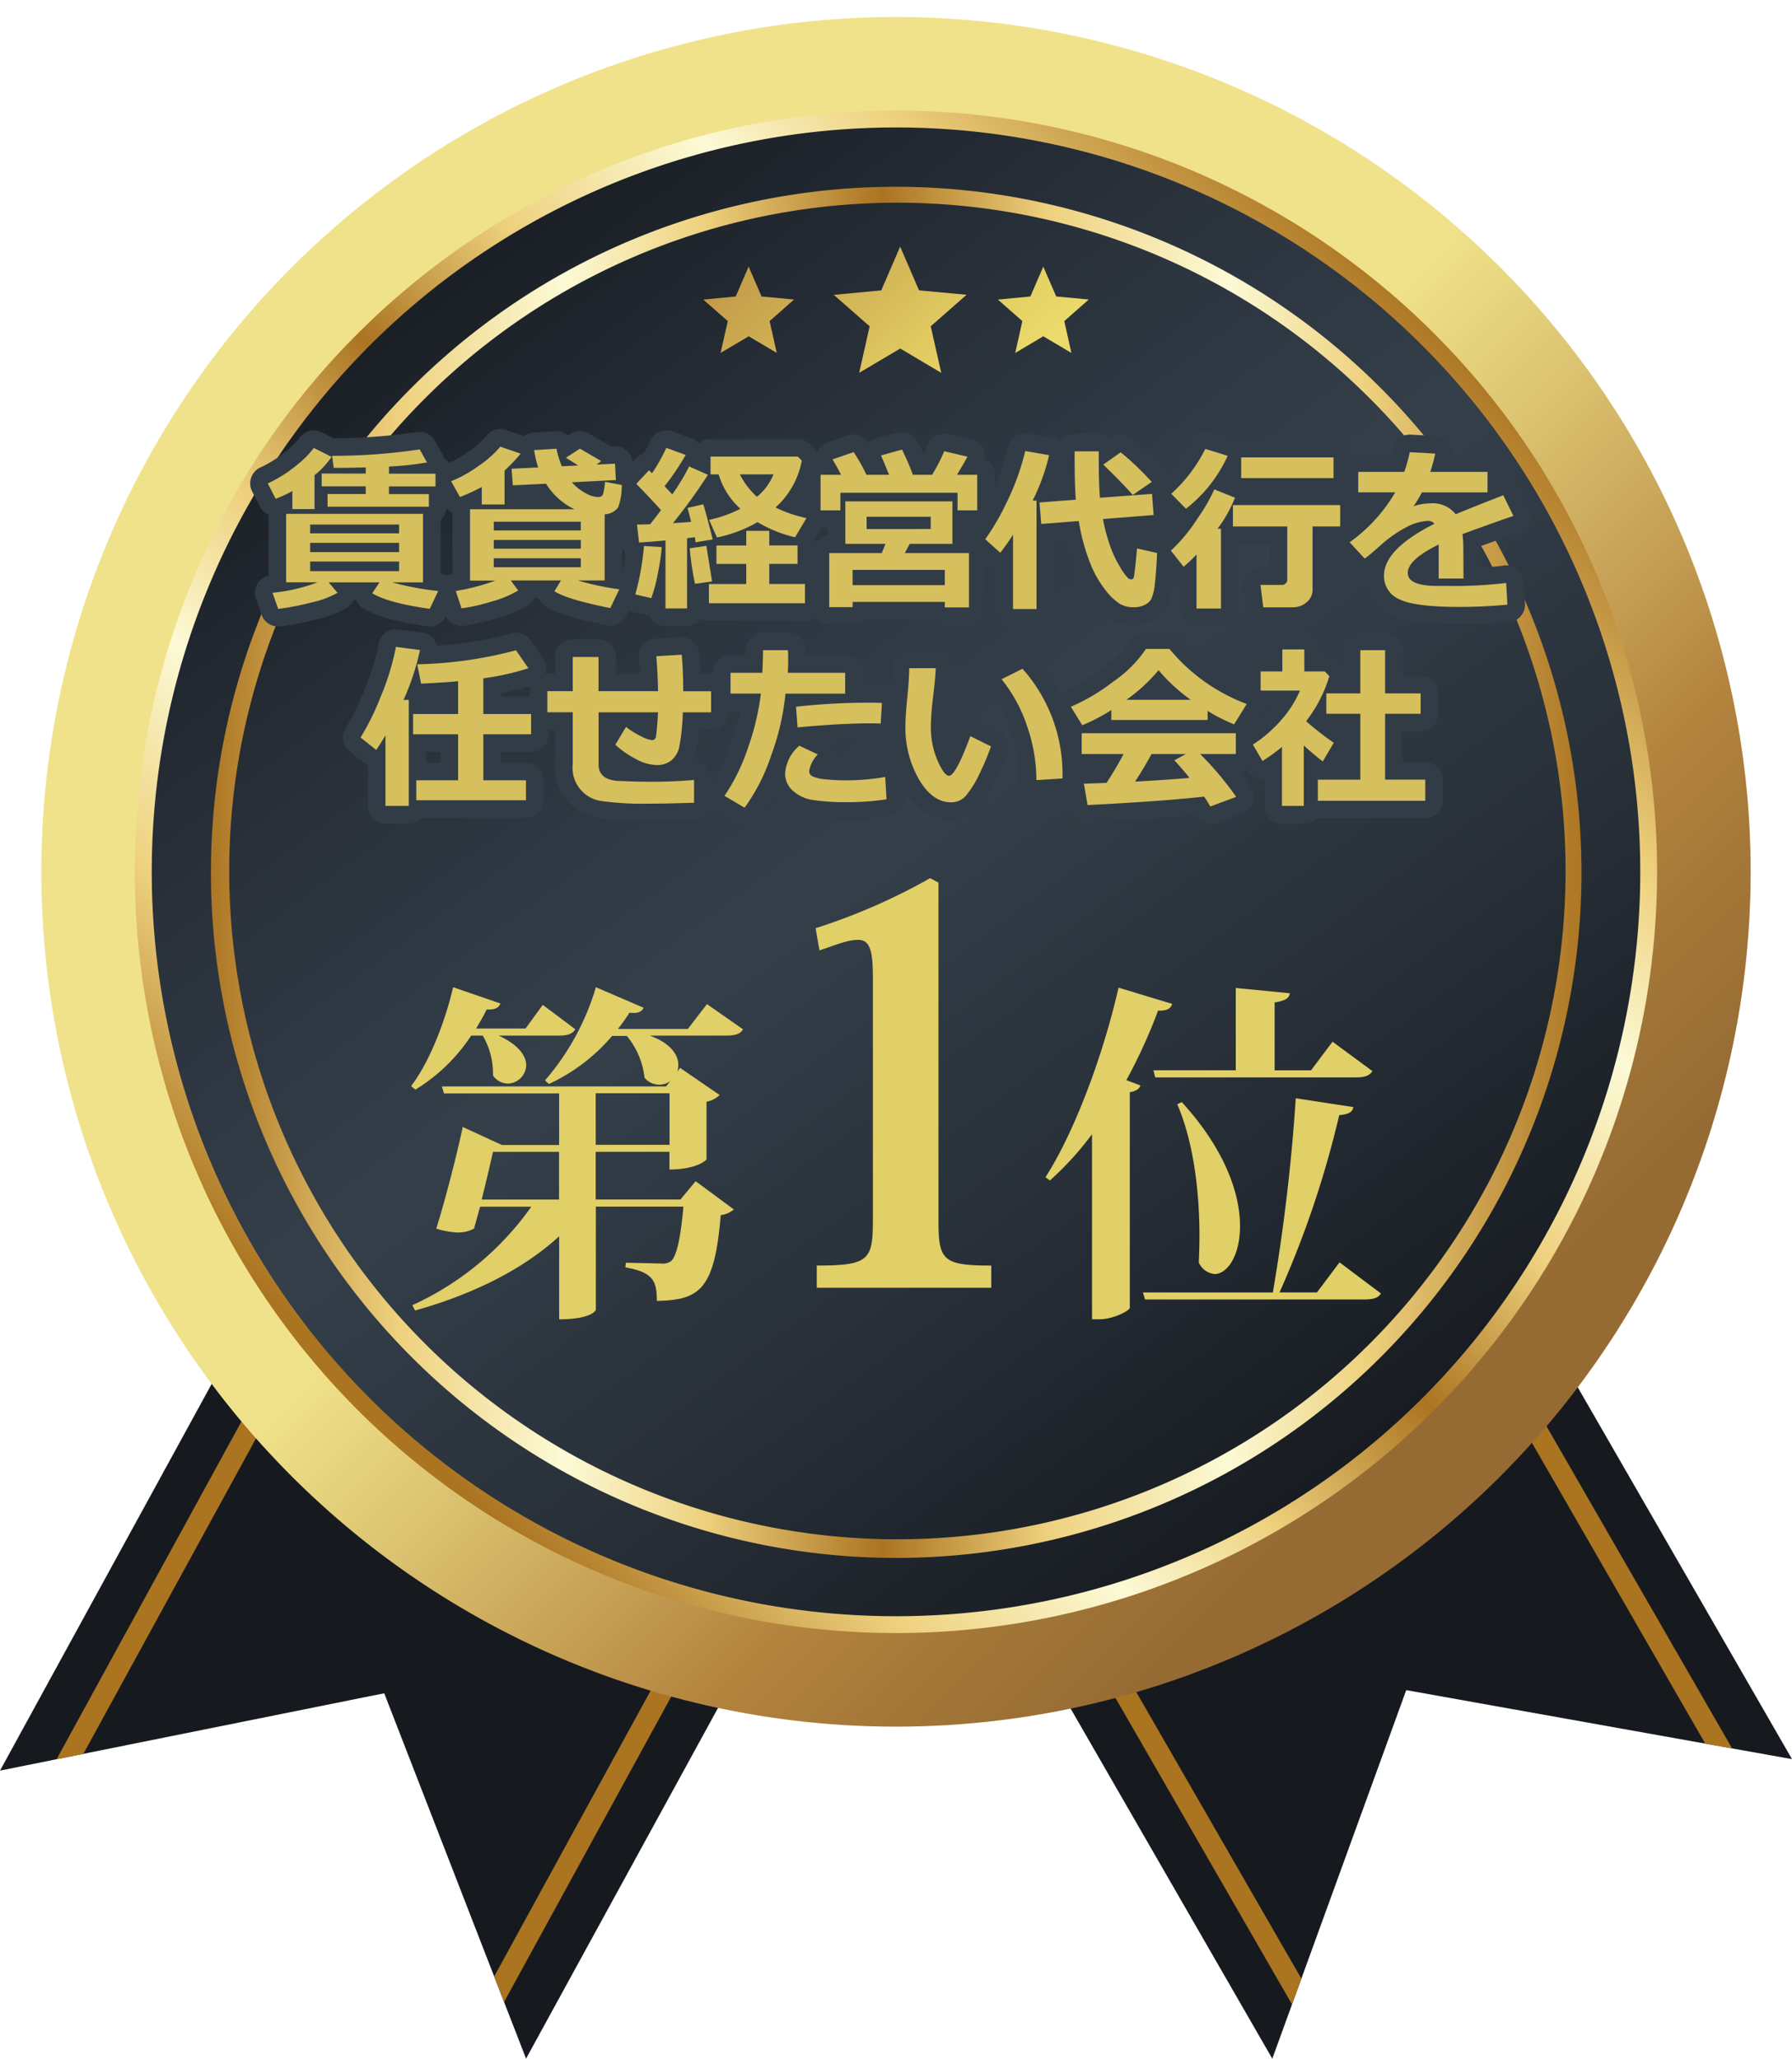 <svg height="234.147" viewBox="0 0 203.851 234.147" width="203.851" xmlns="http://www.w3.org/2000/svg" xmlns:xlink="http://www.w3.org/1999/xlink"><linearGradient id="a" gradientUnits="objectBoundingBox" x1="9.096" x2="8.482" y1="1.207" y2="1.207"><stop offset="0" stop-color="#161a1f"/><stop offset=".14" stop-color="#2a323b"/><stop offset=".26" stop-color="#343f4a"/><stop offset=".36" stop-color="#2a323b"/><stop offset=".49" stop-color="#161a1f"/><stop offset=".61" stop-color="#2a323b"/><stop offset=".74" stop-color="#343f4a"/><stop offset=".84" stop-color="#2a323b"/><stop offset="1" stop-color="#161a1f"/></linearGradient><linearGradient id="b" gradientUnits="objectBoundingBox" x1="-3.035" x2="-3.44" y1="1.785" y2="1.785"><stop offset="0" stop-color="#ab7421"/><stop offset=".09" stop-color="#d7b15e"/><stop offset=".14" stop-color="#eed17e"/><stop offset=".26" stop-color="#fcfad6"/><stop offset=".36" stop-color="#eed17e"/><stop offset=".49" stop-color="#ab7421"/><stop offset=".57" stop-color="#d7b15e"/><stop offset=".61" stop-color="#eed17e"/><stop offset=".74" stop-color="#fcfad6"/><stop offset=".84" stop-color="#eed17e"/><stop offset="1" stop-color="#ab7421"/></linearGradient><linearGradient id="c" x1="6.946" x2="6.339" xlink:href="#a" y1="-6.007" y2="-6.007"/><linearGradient id="d" x1="4.893" x2="4.492" xlink:href="#b" y1=".636" y2=".636"/><linearGradient id="e" gradientUnits="objectBoundingBox" x1=".133" x2=".805" y1=".133" y2=".805"><stop offset=".51" stop-color="#f0e28a"/><stop offset=".62" stop-color="#dcc371"/><stop offset=".82" stop-color="#b4843e"/><stop offset=".9" stop-color="#a57838"/><stop offset="1" stop-color="#966b33"/></linearGradient><linearGradient id="f" x1=".154" x2=".861" xlink:href="#b" y1=".846" y2=".14"/><linearGradient id="g" gradientUnits="objectBoundingBox" x1=".152" x2=".818" y1=".032" y2=".928"><stop offset="0" stop-color="#161a1f"/><stop offset=".31" stop-color="#2b333d"/><stop offset=".5" stop-color="#343f4a"/><stop offset=".7" stop-color="#2a323b"/><stop offset="1" stop-color="#161a1f"/></linearGradient><linearGradient id="h" x1="0" x2="1" xlink:href="#b" y1=".5" y2=".5"/><linearGradient id="i" gradientUnits="objectBoundingBox" x1="-.783" x2="3.049" y1="-.759" y2="3.272"><stop offset="0" stop-color="#b4843e"/><stop offset=".16" stop-color="#c7a24d"/><stop offset=".39" stop-color="#e1cc62"/><stop offset=".51" stop-color="#ecdc6b"/><stop offset=".66" stop-color="#d5bd5c"/><stop offset=".97" stop-color="#9a7136"/><stop offset="1" stop-color="#966b33"/></linearGradient><linearGradient id="j" x1="-2.143" x2="3.459" xlink:href="#i" y1="-2.191" y2="3.703"/><linearGradient id="k" x1="-.521" x2="5.081" xlink:href="#i" y1="-.483" y2="5.409"/><path d="m0 217.042 46.984-85.822 59.842 32.761-46.984 85.819-16.134-41.556z" fill="url(#a)" transform="translate(0 -15.657)"/><path d="m10.357 215.458 43.99-80.358-2.087-1.14-44.95 82.115zm47.856 28.226 44.844-81.912-2.087-1.145-43.884 80.16 1.127 2.9z" fill="url(#b)" transform="translate(-.872 -15.984)"/><path d="m157.723 249.769-48.843-84.774 59.111-34.065 48.852 84.77-43.884-7.847z" fill="url(#c)" transform="translate(-12.992 -15.622)"/><path d="m161.623 241.03-45.743-79.376-2.061 1.189 46.738 81.111zm49-26.183-46.623-80.917-2.061 1.189 45.629 79.181 3.065.546z" fill="url(#d)" transform="translate(-13.581 -15.98)"/><path d="m199.784 99.418a97.223 97.223 0 1 0 0 .009z" fill="url(#e)" transform="translate(-.636 -.263)"/><path d="m43.629 38.8a86.581 86.581 0 1 1 -26.209 62.06 86.3 86.3 0 0 1 26.209-62.06" fill="url(#f)" transform="translate(-2.079 -1.704)"/><path d="m188.927 101.12a84.664 84.664 0 1 0 0 .009z" fill="url(#g)" transform="translate(-2.337 -1.964)"/><path d="m105.174 180.071h-.352a77.976 77.976 0 0 1 .335-155.951h.352a78.066 78.066 0 0 1 77.641 78.31 77.982 77.982 0 0 1 -77.967 77.641zm-.026-154.137a76.009 76.009 0 1 0 .361 0h-.343z" fill="url(#h)" transform="translate(-3.244 -2.878)"/><path d="m119.924 46.205-4.668-2.765-4.668 2.765 1.189-5.293-4.077-3.575 5.4-.511 2.149-4.976 2.149 4.976 5.407.5-4.078 3.584z" fill="url(#i)" transform="translate(-12.851 -3.8)"/><path d="m137.258 44.25-3.2-1.893-3.188 1.893.81-3.62-2.78-2.448 3.69-.352 1.471-3.4 1.471 3.4 3.7.343-2.783 2.457z" fill="url(#j)" transform="translate(-15.38 -4.108)"/><path d="m99.2 44.25-3.19-1.894-3.2 1.893.819-3.62-2.789-2.447 3.69-.352 1.47-3.4 1.471 3.4 3.7.343-2.784 2.457z" fill="url(#k)" transform="translate(-10.839 -4.108)"/><path d="m63.061 133c2.29 1.048 3.135 2.334 3.135 3.373a2.157 2.157 0 0 1 -2.087 2.087 2.1 2.1 0 0 1 -1.691-.925 8.651 8.651 0 0 0 -1.163-4.535h-1.321a20.113 20.113 0 0 1 -6.35 6.147l-.484-.405c1.885-2.448 3.734-6.79 4.782-11.246l5.381 1.849c-.2.484-.564.722-1.568.687-.361.766-.8 1.488-1.207 2.166h5.628l1.964-2.695 3.7 2.774c-.317.52-.845.722-1.885.722h-6.826zm23.655-3.611 4.139 2.889c-.282.52-.845.722-1.929.722h-8.675c2.413.881 3.25 2.21 3.25 3.338a2.409 2.409 0 0 1 -.123.766l.317-.44 4.5 3.091a2.869 2.869 0 0 1 -1.488.766v6.543c0 .079-1.083 1.162-4.218 1.162v-2.008h-8.389v5.425h9.643l1.726-2.087 4.342 3.214a2.732 2.732 0 0 1 -1.488.643c-.687 8.393-2.334 9.679-7.266 9.758 0-2.29-.44-3.25-3.576-3.813l.044-.52c1.048 0 3.214.079 3.981.079a1.673 1.673 0 0 0 1.127-.238c.643-.484 1.127-2.572 1.444-6.226h-9.96v11.731s-.361 1.083-4.174 1.083v-9.441c-4.06 3.734-9.758 6.587-16.389 8.437l-.317-.6a33.639 33.639 0 0 0 13.536-11.2h-5.826l-.687 2.492a3.929 3.929 0 0 1 -1.849.44 9.82 9.82 0 0 1 -2.448-.44c1.127-3.611 2.413-8.719 3.012-11.563l4.456 2.052h6.508v-5.865h-13.1l-.238-.8h25.5l.484-.6a2.152 2.152 0 0 1 -2.933-.4 8.948 8.948 0 0 0 -2.008-4.738h-1.682a20.927 20.927 0 0 1 -7.186 5.46l-.44-.405a28.577 28.577 0 0 0 5.786-10.6l5.425 2.334c-.2.44-.6.678-1.6.564a22.145 22.145 0 0 1 -1.321 1.849h7.953l2.166-2.809zm-16.786 22.259v-5.425h-7.512c-.317 1.409-.8 3.452-1.286 5.425zm4.174-6.226h8.396v-5.865h-8.4z" fill="#e1cf67" transform="translate(-6.336 -15.213)"/><path d="m111.858 124.41c0-2.783-.379-3.981-1.647-3.981s-2.528.572-4.421 1.2l-.44-2.528a68.528 68.528 0 0 0 13.025-5.689l.951.5v38.248c0 4.676.379 5.311 6.006 5.311v2.529h-19.85v-2.53c6.006 0 6.385-.634 6.385-5.311v-27.749z" fill="#e1cf67" transform="translate(-12.57 -13.532)"/><path d="m135.04 149.118c3.135-4.861 6.464-13.457 8.314-21.568l6.1 1.849c-.159.52-.564.8-1.6.766a62.057 62.057 0 0 1 -3.611 7.909l1.6.6c-.123.361-.44.643-1.207.766v24.545c-.079.317-1.849 1.286-3.5 1.286h-.8v-21.05a35.459 35.459 0 0 1 -4.782 5.258l-.52-.361zm33.46 9.682 4.7 3.532c-.317.52-.845.687-1.973.687h-24.861l-.238-.8h14.778a213.8 213.8 0 0 0 2.607-22.087l6.543 1c-.079.564-.484.8-1.6.925a112.021 112.021 0 0 1 -6.79 20.159h4.254l2.572-3.417zm-21.172-21.85h9.362v-9.362l6.147.6c-.079.564-.484.845-1.726 1.048v7.715h4.139l2.448-3.25 4.536 3.338c-.326.52-.845.722-1.929.722h-22.777l-.2-.8zm3.214 3.611c5.02 5.5 6.632 10.524 6.632 14.1 0 3.373-1.444 5.46-2.889 5.46a2.168 2.168 0 0 1 -1.805-1.321c.044-.925.079-1.973.079-3.091 0-4.456-.564-10.366-2.528-14.9l.52-.238z" fill="#e1cf67" transform="translate(-16.113 -15.219)"/><g fill="#313c47"><path d="m39.831 55.85a1.993 1.993 0 0 1 .9.214l1.353.682a64.759 64.759 0 0 0 9.47-.7 2 2 0 0 1 2.06 1l.828 1.48a2 2 0 0 1 .2.507 2 2 0 0 1 1.025 1.746v1.453a2 2 0 0 1 -.749 1.56v.756a2 2 0 0 1 -.669 1.493v6.108a2 2 0 0 1 1.533 2.838l-.96 2.026a2 2 0 0 1 -2.09 1.123c-3.566-.509-5.894-1.166-7.325-2.066a2 2 0 0 1 -.782-.926h-.261a2 2 0 0 1 -.77.886 12.579 12.579 0 0 1 -3.515 1.333 31.331 31.331 0 0 1 -4.07.787 2 2 0 0 1 -2.124-1.324l-.645-1.836a2 2 0 0 1 1.437-2.611v-6.915a1.994 1.994 0 0 1 -.969-.916l-.9-1.753a2 2 0 0 1 .931-2.723 13.053 13.053 0 0 0 2.9-1.83 8.651 8.651 0 0 0 1.52-1.487 2 2 0 0 1 1.672-.905z" transform="translate(-4.127 -6.903)"/><path d="m63.863 55.69a2 2 0 0 1 .647.108l2 .683a2 2 0 0 1 1.08-.4l2.545-.159a2 2 0 0 1 1.434.484l.273-.177a2 2 0 0 1 2.094-.047l2.413 1.409q.046.027.089.055l.386-.018a2 2 0 0 1 2.09 1.894l.052.991a2 2 0 0 1 .715 1.63 8.392 8.392 0 0 1 -.638 3.366 3.12 3.12 0 0 1 -1.306 1.306v5.122a2 2 0 0 1 1.478 2.835l-1.022 2.14a2 2 0 0 1 -2.2 1.1c-3.688-.742-5.867-1.423-7.063-2.209a1.992 1.992 0 0 1 -.745-.9h-.47a2 2 0 0 1 -.685.788 13.341 13.341 0 0 1 -3.558 1.514 23.145 23.145 0 0 1 -3.775.854 2 2 0 0 1 -2.147-1.359l-.65-1.978a2 2 0 0 1 1.52-2.589v-6.911a1.994 1.994 0 0 1 -.891-.832l-1-1.8a2 2 0 0 1 1.046-2.849 12.639 12.639 0 0 0 2.683-1.514 9.669 9.669 0 0 0 2.031-1.769 2 2 0 0 1 1.574-.768z" transform="translate(-6.952 -6.884)"/><path d="m87.943 78.1h-2.448a2 2 0 0 1 -1.821-1.172 2.012 2.012 0 0 1 -.253-.042l-1.814-.423a2 2 0 0 1 -1.484-2.442 35.026 35.026 0 0 0 .835-4.123 1.992 1.992 0 0 1 -.462-1.07l-.229-2.043a2 2 0 0 1 1.682-2.2q-.565-.6-1.2-1.249a2 2 0 0 1 -.033-2.761l1.444-1.55a2 2 0 0 1 .856-.542 15.17 15.17 0 0 0 .753-1.454 2 2 0 0 1 2.518-1.063l2.2.81a2 2 0 0 1 .815.561 1.993 1.993 0 0 1 1.321-.5h9.925a2 2 0 0 1 1.414.586l.467.467a2 2 0 0 1 .508 1.967 10.713 10.713 0 0 1 -1.58 3.873q.3.078.611.147a2 2 0 0 1 1.287 2.972l-.846 1.427a2 2 0 0 1 .112.662v2.1a2 2 0 0 1 -.09.6 2 2 0 0 1 .936 1.694v2.184a2 2 0 0 1 -2 2h-10.932a1.992 1.992 0 0 1 -.9-.212 2 2 0 0 1 -1.592.796z" transform="translate(-9.791 -6.902)"/><path d="m115.255 56.06a2 2 0 0 1 1.78 1.09c.22.431.442.905.669 1.431q.3-.582.508-1.093a2 2 0 0 1 2.312-1.189l2.642.625a2 2 0 0 1 1.522 2.207 2 2 0 0 1 1.127 1.8v4.042a2 2 0 0 1 -2 2h-.827v.865a2 2 0 0 1 1.885 2v6.182a2 2 0 0 1 -2 2h-2.748a1.994 1.994 0 0 1 -1.453-.625h-7.618a1.994 1.994 0 0 1 -1.418.59h-2.66a2 2 0 0 1 -2-2v-6.15a2 2 0 0 1 1.832-1.993v-.868h-.818a2 2 0 0 1 -2-2v-4.043a2 2 0 0 1 1.37-1.9 2 2 0 0 1 1.344-1.745l2.4-.828a2 2 0 0 1 2.238.673c.036.047.077.1.123.167a2 2 0 0 1 .859-.5l2.387-.669a2 2 0 0 1 .544-.069z" transform="translate(-12.646 -6.928)"/><path d="m133.1 78.225h-2.677a2 2 0 0 1 -2-2v-4.482a2 2 0 0 1 -.78-.433l-1.717-1.541a2 2 0 0 1 -.255-2.7 25.206 25.206 0 0 0 2.245-3.882 25.679 25.679 0 0 0 1.953-5.4 2 2 0 0 1 2.284-1.508l2.721.467a2 2 0 0 1 .91.408 2 2 0 0 1 1.649-.869h2.748a1.992 1.992 0 0 1 1.312.491l.026-.018a2 2 0 0 1 2.416.081 33.75 33.75 0 0 1 3.755 3.586 2 2 0 0 1 .41 1.975 2 2 0 0 1 .132.578l.185 2.4a2 2 0 0 1 -1.836 2.147l-.735.058 1.41.322a2 2 0 0 1 1.554 1.95v.009q0 .044 0 .089c-.066 1.5-.151 2.661-.259 3.552a7.066 7.066 0 0 1 -.605 2.456 3.608 3.608 0 0 1 -1.665 1.584 4.675 4.675 0 0 1 -2.092.476 5.2 5.2 0 0 1 -2.5-.592 8.133 8.133 0 0 1 -2.249-2.038 14.05 14.05 0 0 1 -2.106-3.689 21.6 21.6 0 0 1 -1.039-3.359l-1.194.094v7.6q.009.092.009.187a2 2 0 0 1 -2 2h-.01z" transform="translate(-15.184 -6.951)"/><path d="m156.938 78.138q-.1 0-.189-.009h-2.594a2 2 0 0 1 -2-2v-2.82a2 2 0 0 1 -1.029-.683l-1.453-1.832a2 2 0 0 1 .223-2.725 14.469 14.469 0 0 0 1.679-1.846l-.043-.043-1.673-1.7a2 2 0 0 1 .087-2.889 15.141 15.141 0 0 0 3.428-4.523 2 2 0 0 1 2.38-1.009l2.545.793a.907.907 0 0 0 .938.086h10.507a2 2 0 0 1 2 2v2.352a1.991 1.991 0 0 1 -.434 1.244 2 2 0 0 1 1.191 1.83v2.431a2 2 0 0 1 -2 2h-1.144v5.16a3.793 3.793 0 0 1 -1.412 3.012 4.385 4.385 0 0 1 -2.825 1.022h-3.373a2 2 0 0 1 -1.985-1.76l-.308-2.545a2 2 0 0 1 1.985-2.24h1.047v-2.65h-3.547v7.344a2 2 0 0 1 -2.001 2z" transform="translate(-18.046 -6.917)"/><path d="m186.844 78c-3.813 0-6.277-.344-7.755-1.083a4.84 4.84 0 0 1 -2.849-4.422 2 2 0 0 1 -1.662-.633l-1.717-1.858a2 2 0 0 1 .277-2.963 19.488 19.488 0 0 0 2.384-2.074h-.214a2 2 0 0 1 -2-2v-2.33a2 2 0 0 1 2-2h3.759q.085-.329.147-.634a2 2 0 0 1 2.069-1.6l2.9.159a2 2 0 0 1 1.889 2.075h3.946a2 2 0 0 1 2 2v.671a2 2 0 0 1 1.583 1.108l1.154 2.351a2 2 0 0 1 -1.151 2.774c-.831.283-2.219.766-4.344 1.539q0 .109 0 .218l.011 2.225c1.058-.052 1.917-.128 2.57-.226a2 2 0 0 1 2.295 1.864l.141 2.466a2 2 0 0 1 -1.807 2.105c-1.906.181-3.798.268-5.626.268z" transform="translate(-20.801 -6.969)"/><path d="m52.065 103.629h-2.66a2 2 0 0 1 -2-2v-4.608a2 2 0 0 1 -.286-.188l-1.788-1.409a2 2 0 0 1 -.433-2.67 26.205 26.205 0 0 0 2.102-4.285 26.5 26.5 0 0 0 1.625-5.282 2 2 0 0 1 2.23-1.63l2.739.361a2 2 0 0 1 1.667 1.453 38.366 38.366 0 0 0 8.37-1.345 2 2 0 0 1 2.268.765l1.409 2.043a2 2 0 0 1 -1 3.028 26.942 26.942 0 0 1 -3.773.951v.361h3.434a2 2 0 0 1 2 2v2.307a2 2 0 0 1 -2 2h-3.431v1.231h2.852a2 2 0 0 1 2 2v2.272a2 2 0 0 1 -2 2h-11.855a2 2 0 0 1 -1.47.645zm1.991-6.915h1.61v-1.231h-1.61z" transform="translate(-5.556 -9.968)"/><path d="m82.184 103.494a34.771 34.771 0 0 1 -5.555-.313 6.239 6.239 0 0 1 -3.6-1.9l-.01-.011a6.2 6.2 0 0 1 -1.435-4.312v-3.858h-.884a2 2 0 0 1 -2-2v-2.4a2 2 0 0 1 2-2h.889v-1.886a2 2 0 0 1 2-2h2.933a2 2 0 0 1 2 2v1.886h2.7c-.03-.571-.069-1.176-.118-1.821a2 2 0 0 1 1.873-2.147l2.889-.176a2 2 0 0 1 2.114 1.815c.067.736.114 1.51.143 2.338h1.2a2 2 0 0 1 2 2v2.4a2 2 0 0 1 -2 2h-1.341a13.985 13.985 0 0 1 -.377 2.606 5.16 5.16 0 0 1 -.447 1.1h.053a2 2 0 0 1 2.178 1.985v2.607a2 2 0 0 1 -2.2 1.99c-1.922.064-3.604.097-5.005.097z" transform="translate(-8.436 -10.089)"/><path d="m97.966 81.97h2.834a2 2 0 0 1 1.995 1.858c.013.181.022.414.027.714h4.487a2 2 0 0 1 2 2v1.4h.624c.669 0 1.208.009 1.646.028a2 2 0 0 1 1.91 2.118l-.141 2.351a2 2 0 0 1 -2.089 1.878c-.351-.016-.7-.024-1.078-.024-1.318 0-2.831.055-4.521.163a2 2 0 0 1 .324 2.274c.457.03.945.045 1.458.045a23.658 23.658 0 0 0 4.084-.357 2 2 0 0 1 2.343 1.859l.141 2.545a2 2 0 0 1 -1.68 2.085 31.955 31.955 0 0 1 -4.993.351 26.916 26.916 0 0 1 -3.857-.25h-.017a6.328 6.328 0 0 1 -3.488-1.6 5.061 5.061 0 0 1 -.817-1 17.68 17.68 0 0 1 -1.708 2.712 2 2 0 0 1 -2.594.5l-2.29-1.347a2 2 0 0 1 -.619-2.877 19.826 19.826 0 0 0 2.388-4.87v-.007a28.986 28.986 0 0 0 1.023-3.595h-1.091a2 2 0 0 1 -2-2v-2.382a2 2 0 0 1 2-2h1.693q.006-.31.006-.572a2 2 0 0 1 2-2z" transform="translate(-11.166 -10.02)"/><path d="m122.146 103.552a5.313 5.313 0 0 1 -3.146-1.028 8.208 8.208 0 0 1 -2.247-2.589 13.8 13.8 0 0 1 -1.8-7.049c0-.831.077-2.009.23-3.5.134-1.4.2-2.44.2-3.1a2 2 0 0 1 2-2h3.017a2 2 0 0 1 2 2.053c-.02.754-.125 1.917-.313 3.455a28.125 28.125 0 0 0 -.241 3.035 9.346 9.346 0 0 0 .154 1.718c.141-.353.3-.757.467-1.218a2 2 0 0 1 2.768-1.1l2.351 1.171a2 2 0 0 1 .933 2.609 29.136 29.136 0 0 1 -1.319 3.121 13.17 13.17 0 0 1 -1.819 2.939 4.18 4.18 0 0 1 -3.235 1.483zm9.705-2.528a2 2 0 0 1 -2-2 16.888 16.888 0 0 0 -.956-5.5 14.972 14.972 0 0 0 -2.548-4.7 2 2 0 0 1 .653-3.065l2.387-1.189a2 2 0 0 1 2.38.454 20.014 20.014 0 0 1 5.056 13.816 2 2 0 0 1 -1.876 2l-2.968.185q-.066 0-.128 0z" transform="translate(-13.954 -10.297)"/><path d="m146.863 81.8h2.677a2 2 0 0 1 1.564.754 18.944 18.944 0 0 0 7.967 5.651 2 2 0 0 1 .958 2.911l-1.035 1.67a2 2 0 0 1 .093.605v2.369a2 2 0 0 1 -1.621 1.964q.72.9 1.317 1.779a2 2 0 0 1 -.953 3l-2.95 1.1a2 2 0 0 1 -2.436-.881c-3.027.3-7.011.578-12.121.838a2 2 0 0 1 -2.072-1.655l-.423-2.431a2 2 0 0 1 .782-1.951 2 2 0 0 1 -1.058-1.765v-2.367a2.01 2.01 0 0 1 .036-.382l-.973-1.582a2 2 0 0 1 .965-2.906 20.5 20.5 0 0 0 4.374-2.61 11.7 11.7 0 0 0 3.184-3.125 2 2 0 0 1 1.725-.986z" transform="translate(-16.504 -9.999)"/><path d="m167.625 103.669h-2.484a2 2 0 0 1 -2-2v-3.12a2 2 0 0 1 -1.946-.978l-1.095-1.871a2 2 0 0 1 .649-2.695 13 13 0 0 0 2.793-2.421l.029-.033h-.863a2 2 0 0 1 -2-2v-2.18a2 2 0 0 1 2-2h.475v-.5a2 2 0 0 1 2-2h2.5a2 2 0 0 1 2 2v.5h.325a2 2 0 0 1 1.449.621l.52.546q.038.04.074.082v-1.662a2 2 0 0 1 2-2h2.818a2 2 0 0 1 2 2v2.914h2.042a2 2 0 0 1 2 2v2.316a2 2 0 0 1 -2 2h-2.042v3.495h2.571a2 2 0 0 1 2 2v2.4a2 2 0 0 1 -2 2h-12.221q-.089 0-.177-.008a1.994 1.994 0 0 1 -1.417.594z" transform="translate(-19.309 -10.008)"/></g><path d="m39.909 64.807h-2.527v-2.052a14.018 14.018 0 0 1 -1.893.881l-.9-1.753a14.968 14.968 0 0 0 3.338-2.114 10.6 10.6 0 0 0 1.9-1.92l2.026 1.022a10.43 10.43 0 0 1 -1.946 2.087v3.849zm2.624 9.52a10.9 10.9 0 0 1 -2.95 1.092 29.172 29.172 0 0 1 -3.813.74l-.643-1.832a19.87 19.87 0 0 0 5.108-1.189h-3.558v-7.793h15.57v7.794h-3.522a33.84 33.84 0 0 0 5.249.986l-.96 2.026c-3.206-.458-5.381-1.048-6.543-1.779l.828-1.233h-5.787l1.013 1.189zm6.993-6.764v-1h-10.119v1zm-10.119 2.137h10.119v-1.053h-10.119zm10.119 1.07h-10.119v1.092h10.119zm3.391-6.235h-11.528v-1.445h4.342v-.872h-5.011v-1.453h5.011v-.7c-1.154.035-2.369.053-3.637.053l-.194-1.37a66.861 66.861 0 0 0 9.969-.731l.831 1.483a34.173 34.173 0 0 1 -4.324.467v.81h5.293v1.453h-5.296v.87h4.544v1.444z" fill="#d6bf5d" transform="translate(-4.127 -6.903)"/><path d="m64.338 64.26h-2.58v-1.99a22.154 22.154 0 0 1 -2.484 1.145l-1-1.8a14.45 14.45 0 0 0 3.135-1.753 11.791 11.791 0 0 0 2.457-2.175l2.316.793a20.794 20.794 0 0 1 -1.832 1.929v3.851zm1.576 9.776a11.777 11.777 0 0 1 -3.021 1.259 21.2 21.2 0 0 1 -3.443.784l-.65-1.979a24.213 24.213 0 0 0 4.509-1.18h-2.89v-8.114h11.889a7.69 7.69 0 0 1 -3.241-2.906l-3.778.185-.141-1.885 3.021-.15a12.542 12.542 0 0 1 -.458-1.973l2.545-.159a10.232 10.232 0 0 0 .608 2l1.858-.088-1.391-.889 1.594-1.03 2.413 1.409-.511.405 2.087-.1.1 1.858-5 .255a5.272 5.272 0 0 0 1.488 1.2 3.2 3.2 0 0 0 1.462.484c.388 0 .572-.159.625-.484a10.463 10.463 0 0 0 .194-1.251l1.9.361a7.2 7.2 0 0 1 -.414 2.536 1.935 1.935 0 0 1 -1.532.793v7.53h-3.037a30.613 30.613 0 0 0 4.7 1l-1.022 2.14c-3.285-.661-5.407-1.295-6.359-1.92l.749-1.224h-5.717l.845 1.127zm7.107-6.825v-.986h-9.9v.986zm-9.9 2.078h9.9v-.989h-9.9zm9.9 1.092h-9.9v1.019h9.9z" fill="#d6bf5d" transform="translate(-6.952 -6.884)"/><path d="m85.072 69.13a27.065 27.065 0 0 1 -.484 3.179 16.329 16.329 0 0 1 -.713 2.624l-1.814-.423a30.013 30.013 0 0 0 .985-5.51l2.026.132zm2.871 6.97h-2.448v-7.727c-1.356.123-2.36.2-3.012.229l-.229-2.043c.352 0 .854-.009 1.488-.026q.713-.885 1.242-1.612-1.11-1.242-2.809-2.986l1.444-1.55.343.343a19.9 19.9 0 0 0 1.629-2.889l2.2.81a28.469 28.469 0 0 1 -2.4 3.549l.872.934a23.9 23.9 0 0 0 1.92-3.179l2.14.951a61.314 61.314 0 0 1 -3.981 5.5l2.07-.141q-.3-1.242-.423-1.585l1.8-.423c.3.96.652 2.29 1.074 4l-1.946.326a3.189 3.189 0 0 0 -.1-.581c-.22.035-.511.07-.872.114v7.986zm2.857-3.068-1.95.268a33.833 33.833 0 0 1 -.6-4.034l1.893-.282.652 4.042zm10.568 2.484h-10.933v-2.185h4.245v-2.29h-3.39v-2.1h3.39v-1.66h2.62v1.656h3.214v2.1h-3.214v2.29h4.06v2.184zm-.368-16.223a9.514 9.514 0 0 1 -2.986 5.328 15.051 15.051 0 0 0 3.514 1.207l-1.295 2.184a15.031 15.031 0 0 1 -4.271-1.726 14.915 14.915 0 0 1 -4.615 1.744l-.889-2a14.689 14.689 0 0 0 3.558-1.259 8.584 8.584 0 0 1 -2.475-3.91h-.921v-2.026h9.925l.467.467zm-5.1 4.113a6.5 6.5 0 0 0 1.885-2.554h-3.827a8.6 8.6 0 0 0 1.942 2.554z" fill="#d6bf5d" transform="translate(-9.791 -6.902)"/><path d="m108.324 60.931c-.361-.7-.687-1.286-.969-1.753l2.4-.828a19.8 19.8 0 0 1 1.453 2.58h2.572c-.379-.942-.678-1.673-.916-2.2l2.387-.669a29.2 29.2 0 0 1 1.242 2.871h2.184a20.22 20.22 0 0 0 1.383-2.686l2.642.625c-.37.669-.766 1.356-1.2 2.061h2.307v4.042h-2.237v-2h-13.327v2h-2.255v-4.043zm11.8 14.461h-10.488v.59h-2.66v-6.147h5.971l.432-1.048h-4.571v-4.835h12.18v4.835h-4.853l-.564 1.048h7.3v6.182h-2.748v-.634zm-10.489-1.911h10.489v-1.735h-10.488zm8.886-6.385v-1.396h-7.291v1.4z" fill="#d6bf5d" transform="translate(-12.646 -6.928)"/><path d="m133.108 76.225h-2.686v-8.455c-.37.581-.845 1.268-1.444 2.052l-1.717-1.541a26.951 26.951 0 0 0 2.448-4.21 27.6 27.6 0 0 0 2.1-5.821l2.721.467a23.412 23.412 0 0 1 -1.876 5.17h.44v12.338zm13.7-6.359c-.062 1.391-.141 2.528-.247 3.4a5.923 5.923 0 0 1 -.387 1.761 1.637 1.637 0 0 1 -.775.722 2.676 2.676 0 0 1 -1.215.273 3.221 3.221 0 0 1 -1.55-.352 6.407 6.407 0 0 1 -1.656-1.55 12.065 12.065 0 0 1 -1.8-3.17 22.731 22.731 0 0 1 -1.277-4.738l-4.271.335-.194-2.448 4.13-.317c-.088-.986-.141-2.818-.141-5.5h2.748c0 2.554.044 4.324.141 5.284l5.918-.44.185 2.4-5.76.458a20.832 20.832 0 0 0 .81 3.065 12.7 12.7 0 0 0 1.136 2.4 6.858 6.858 0 0 0 .872 1.224.655.655 0 0 0 .388.176.292.292 0 0 0 .3-.255c.053-.176.176-1.268.37-3.267l2.272.52zm-.608-8.1-2.158 1.48c-.757-.872-1.876-2.017-3.355-3.452l1.982-1.4a31.636 31.636 0 0 1 3.532 3.373z" fill="#d6bf5d" transform="translate(-15.184 -6.951)"/><path d="m156.938 76.13h-2.783v-6.148a16.106 16.106 0 0 1 -1.462 1.4l-1.453-1.832a19.355 19.355 0 0 0 3.1-3.769 18.858 18.858 0 0 0 1.841-3.206l2.351.951a14.768 14.768 0 0 1 -1.982 3.523h.387v9.089zm.766-17.367a16.065 16.065 0 0 1 -4.747 6.015l-1.673-1.7a17.239 17.239 0 0 0 3.875-5.108zm9.652 15.192a1.812 1.812 0 0 1 -.687 1.471 2.369 2.369 0 0 1 -1.55.564h-3.373l-.308-2.545h2.462a.545.545 0 0 0 .405-.185.557.557 0 0 0 .176-.37v-6.096h-6.181v-2.43h12.2v2.431h-3.144v7.151zm2.387-12.664h-10.506v-2.352h10.507v2.351z" fill="#d6bf5d" transform="translate(-18.046 -6.917)"/><path d="m187.267 72.773h-2.809v-3.873q-3.514 1.731-3.514 3.223c0 1 1.127 1.488 3.391 1.488h1.092a50.718 50.718 0 0 0 6.711-.335l.141 2.466q-2.779.258-5.435.258c-3.417 0-5.7-.291-6.86-.872a2.847 2.847 0 0 1 -1.744-2.695q0-3 5.733-5.892a.909.909 0 0 0 -.766-.326 5.675 5.675 0 0 0 -2.316.661 14.229 14.229 0 0 0 -3.118 2.184c-.8.713-1.374 1.189-1.726 1.444l-1.717-1.858a18.309 18.309 0 0 0 5.187-5.68h-4.21v-2.329h5.24a17.769 17.769 0 0 0 .625-2.237l2.9.159a21.04 21.04 0 0 1 -.564 2.078h6.508v2.334h-7.459a15.613 15.613 0 0 1 -.951 1.576 5.947 5.947 0 0 1 1.893-.326 3.315 3.315 0 0 1 2.9 1.242q1.281-.555 5.407-2.166l1.154 2.351c-1.295.44-3.232 1.127-5.795 2.07a12.769 12.769 0 0 1 .1 1.585l.018 3.47z" fill="#d6bf5d" transform="translate(-20.801 -6.969)"/><path d="m52.065 101.629h-2.66v-8.023c-.273.467-.616 1.022-1.048 1.656l-1.787-1.409a28.752 28.752 0 0 0 2.281-4.624 28.319 28.319 0 0 0 1.744-5.689l2.739.361a27.635 27.635 0 0 1 -1.876 5.672h.6v12.047zm13.316-.643h-12.47v-2.272h4.756v-5.231h-5.117v-2.308h5.117v-3.725c-1.3.114-2.7.211-4.21.273l-.44-2.2a47.225 47.225 0 0 0 11.237-1.594l1.409 2.043a28.877 28.877 0 0 1 -5.126 1.145v4.06h5.434v2.307h-5.433v5.231h4.852v2.272z" fill="#d6bf5d" transform="translate(-5.556 -9.968)"/><path d="m87.38 101.389q-3.025.106-5.2.106a33.525 33.525 0 0 1 -5.2-.282 3.82 3.82 0 0 1 -3.391-4.254v-5.859h-2.889v-2.4h2.889v-3.886h2.933v3.886h6.772c-.018-1.251-.088-2.572-.194-3.972l2.889-.176c.114 1.259.167 2.642.167 4.157h3.17v2.4h-3.214a24.063 24.063 0 0 1 -.432 4.06 2.748 2.748 0 0 1 -.88 1.411 2.6 2.6 0 0 1 -1.717.52 5.142 5.142 0 0 1 -2.263-.652 10.839 10.839 0 0 1 -2.387-1.656l1.215-2.026a9.573 9.573 0 0 0 1.779 1.1 3.706 3.706 0 0 0 1.145.405.469.469 0 0 0 .335-.114.492.492 0 0 0 .15-.282c.018-.114.062-.458.114-1.03s.1-1.154.114-1.735h-6.755v5.927c0 1.162.749 1.788 2.255 1.876h.308c1.022.062 2.14.088 3.364.088 1.814 0 3.461-.07 4.932-.2v2.607z" fill="#d6bf5d" transform="translate(-8.436 -10.089)"/><path d="m100.8 83.97c.018.247.026.661.026 1.259 0 .449-.018.881-.035 1.312h6.517v2.369h-6.79a28.042 28.042 0 0 1 -1.638 7.063 21.58 21.58 0 0 1 -3.012 5.909l-2.29-1.347a21.734 21.734 0 0 0 2.642-5.363 29.021 29.021 0 0 0 1.5-6.262h-3.453v-2.368h3.62c.053-1.057.079-1.92.079-2.572h2.818zm11.211 16.962a29.806 29.806 0 0 1 -4.676.326 24.839 24.839 0 0 1 -3.567-.229 4.348 4.348 0 0 1 -2.413-1.074 2.638 2.638 0 0 1 -.881-1.982 4.564 4.564 0 0 1 1.62-3.135l2.1.986a3.469 3.469 0 0 0 -.978 1.911.641.641 0 0 0 .352.572 4.213 4.213 0 0 0 1.427.343 22.3 22.3 0 0 0 2.439.123 25.569 25.569 0 0 0 4.43-.387zm-.52-10.964-.141 2.351c-.379-.018-.766-.026-1.171-.026q-3.342 0-8.287.458l-.176-2.351a75.321 75.321 0 0 1 8.217-.458q.951 0 1.559.026z" fill="#d6bf5d" transform="translate(-11.166 -10.02)"/><path d="m126.682 95.194a26.693 26.693 0 0 1 -1.286 3.065 11.437 11.437 0 0 1 -1.524 2.492 2.19 2.19 0 0 1 -1.726.8q-2.127 0-3.664-2.624a11.782 11.782 0 0 1 -1.532-6.041c0-.74.07-1.841.22-3.3s.211-2.563.211-3.294h3.019c-.018.661-.114 1.753-.3 3.267a29.673 29.673 0 0 0 -.255 3.276 9.64 9.64 0 0 0 .766 3.981q.766 1.717 1.295 1.717.766 0 2.431-4.509l2.351 1.171zm8.137 3.646-2.968.185a18.793 18.793 0 0 0 -1.066-6.156 16.853 16.853 0 0 0 -2.9-5.319l2.387-1.189a17.988 17.988 0 0 1 4.544 12.479z" fill="#d6bf5d" transform="translate(-13.954 -10.297)"/><path d="m153.873 91.885h-10.947v-1.128a20.142 20.142 0 0 1 -3.311 1.726l-1.295-2.1a22.258 22.258 0 0 0 4.826-2.862 13.823 13.823 0 0 0 3.716-3.716h2.677a20.8 20.8 0 0 0 8.789 6.262l-1.436 2.316a20.186 20.186 0 0 1 -3.012-1.524v1.013zm-.405 8.719q-4.69.528-13.245.96l-.423-2.431 2.572-.088a37.924 37.924 0 0 0 1.946-3.285h-4.764v-2.369h17.534v2.369h-4.06a36 36 0 0 1 4.1 4.87l-2.95 1.1a9.113 9.113 0 0 0 -.713-1.136zm-8.824-11.009h7.318a19.411 19.411 0 0 1 -3.664-3.373 19.072 19.072 0 0 1 -3.664 3.373zm.986 9.3q3.9-.211 6.191-.423c-.643-.793-1.215-1.453-1.726-2l1.312-.713h-3.907c-.581 1.074-1.207 2.114-1.876 3.135z" fill="#d6bf5d" transform="translate(-16.504 -9.999)"/><path d="m167.625 101.669h-2.484v-6.72a18.827 18.827 0 0 1 -2.219 1.612l-1.092-1.867a14.941 14.941 0 0 0 3.223-2.792 12.071 12.071 0 0 0 2.131-3.347h-4.474v-2.184h2.475v-2.5h2.5v2.5h2.325l.52.546a15.623 15.623 0 0 1 -2.642 5.117 33.348 33.348 0 0 0 3.144 2.457l-1.251 2.122c-.793-.616-1.515-1.224-2.158-1.823v6.878zm13.818-.581h-12.224v-2.4h4.835v-7.5h-3.866v-2.316h3.866v-4.914h2.818v4.914h4.042v2.316h-4.042v7.495h4.571z" fill="#d6bf5d" transform="translate(-19.309 -10.008)"/></svg>